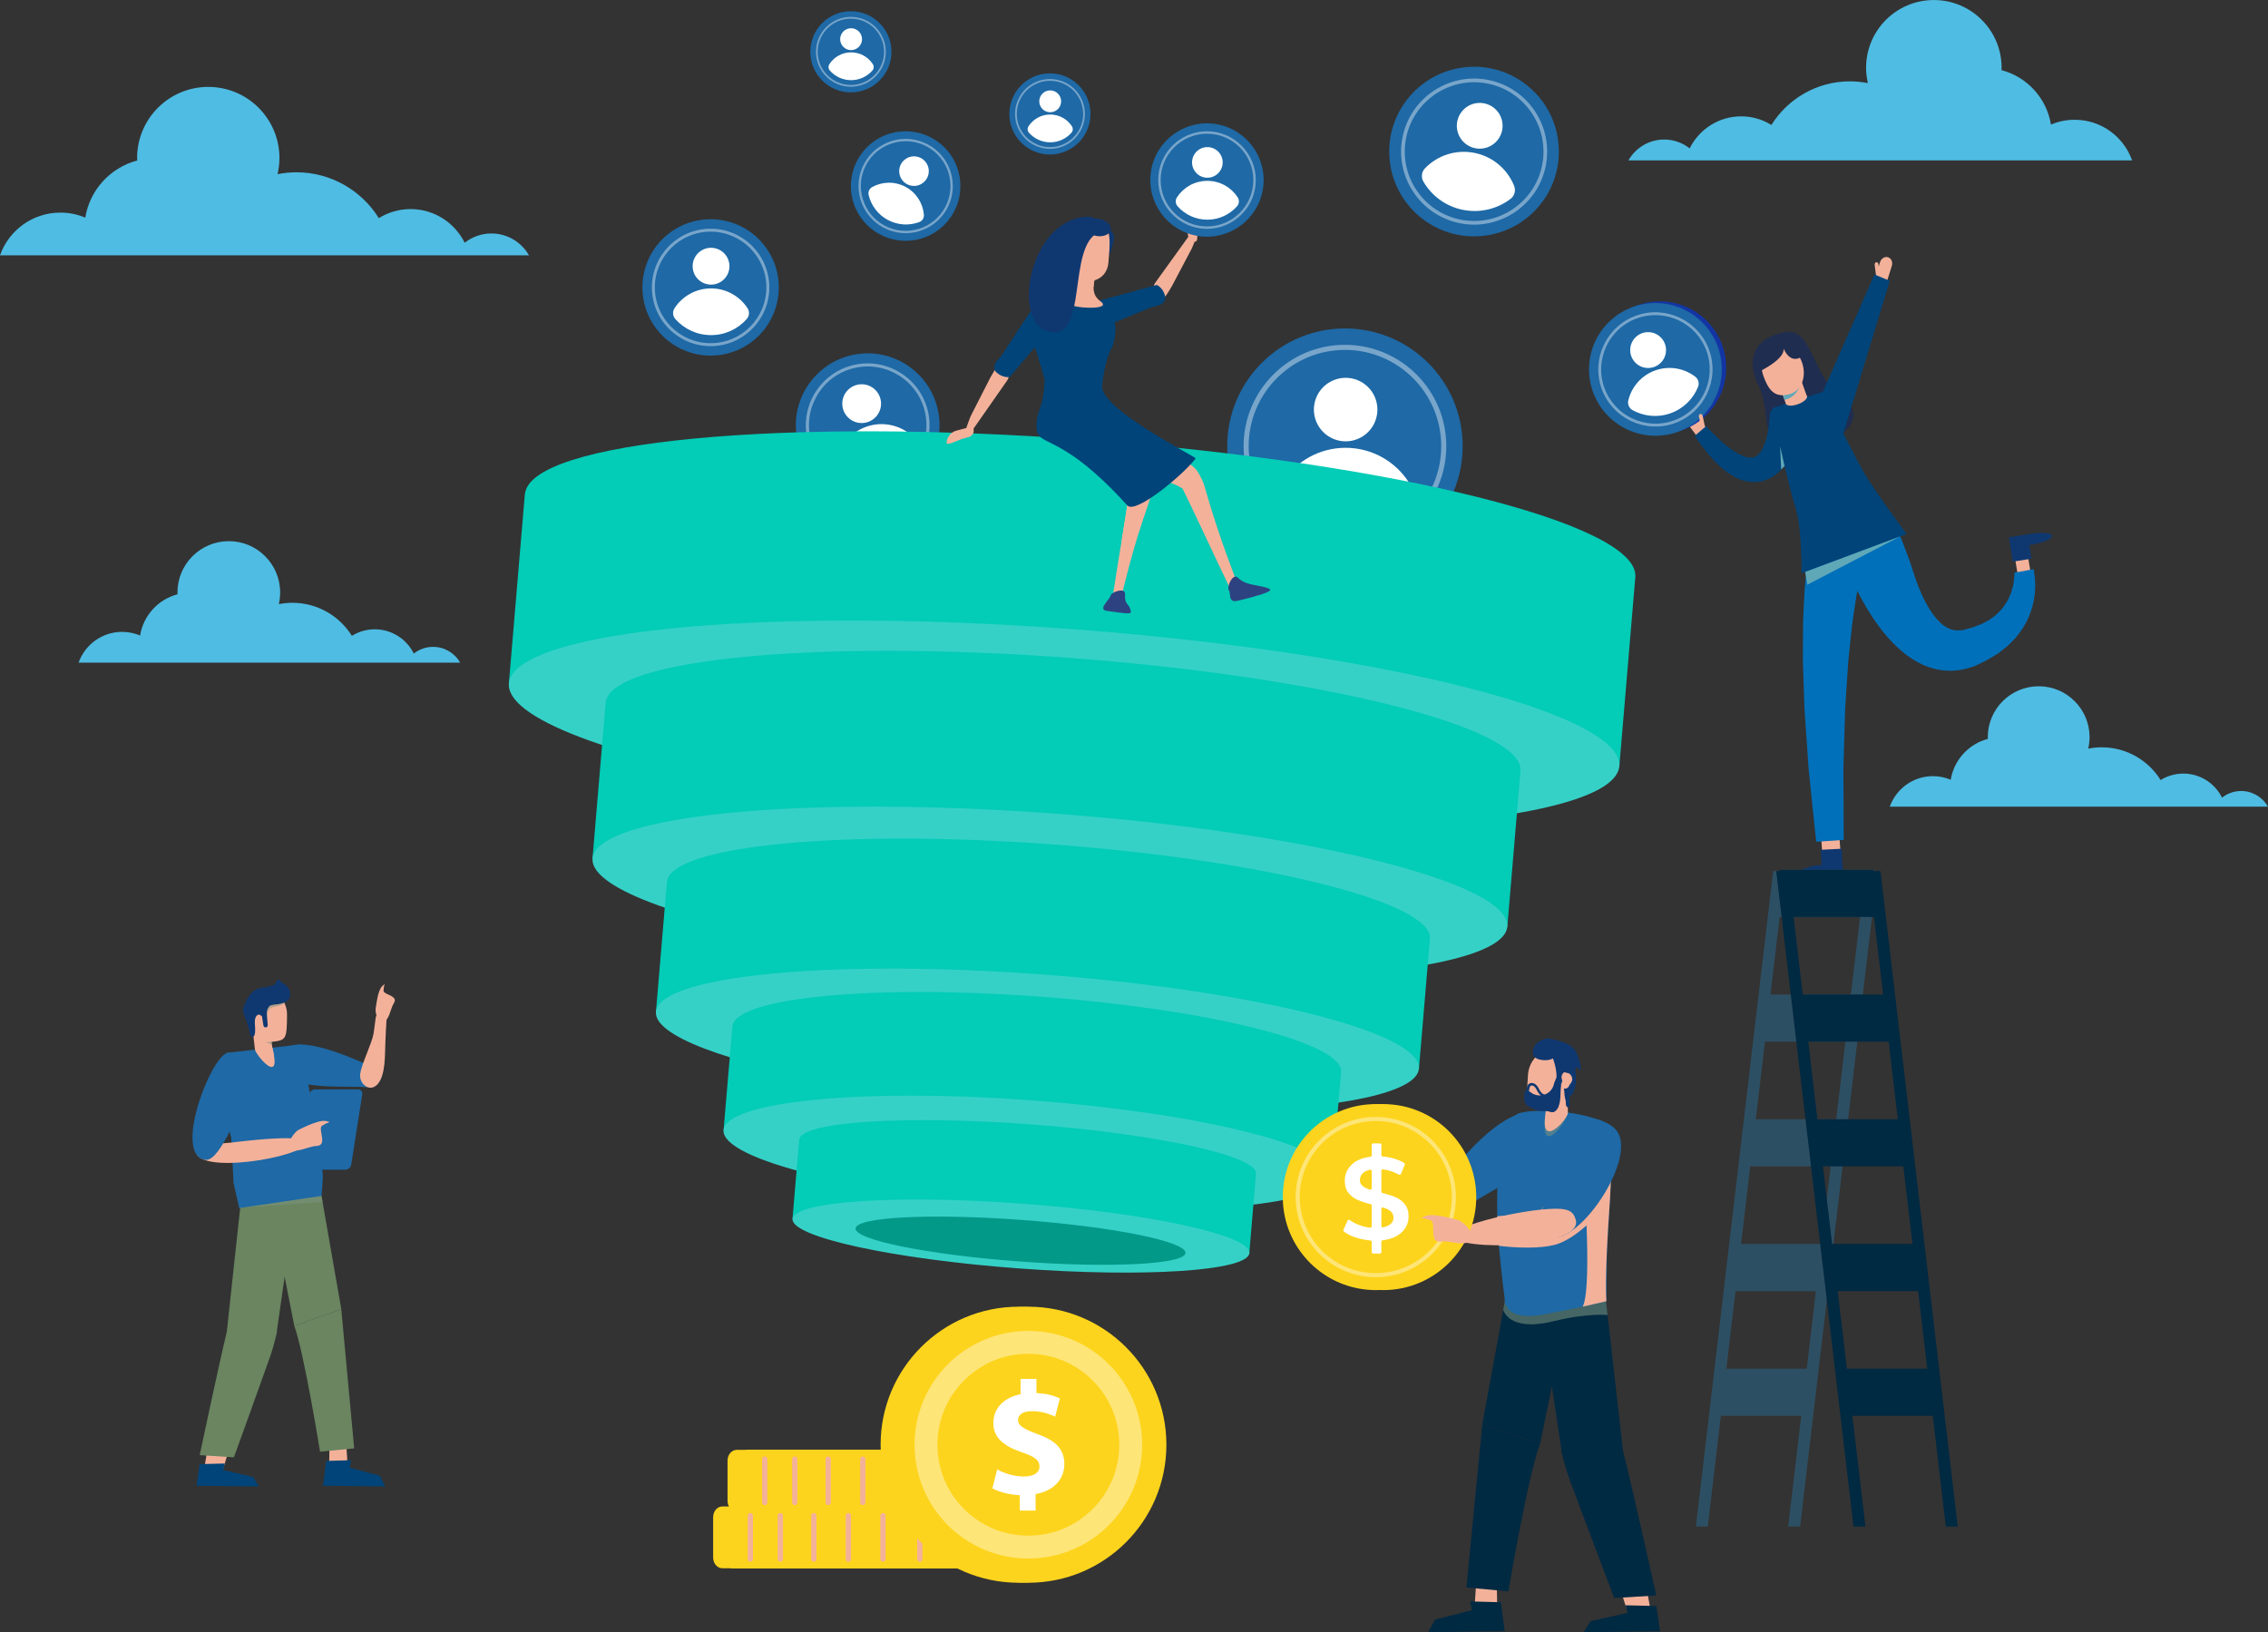 <?xml version="1.0" encoding="UTF-8"?>
<svg xmlns="http://www.w3.org/2000/svg" viewBox="0 0 694.76 500">
  <rect x="0" y="0" width="694.76" height="500" fill="#333333" stroke="none"/>
  <defs>
    <style>.cls-1{isolation:isolate;}.cls-1,.cls-2,.cls-3,.cls-4,.cls-5{fill:none;}.cls-6,.cls-7{fill:#f4b19a;}.cls-8{fill:#f7c651;}.cls-9{fill:#00ecf3;}.cls-10{fill:#004479;}.cls-11{fill:#002942;}.cls-12{fill:#0070ba;}.cls-13,.cls-14{fill:#03ccb7;}.cls-15{fill:#029989;}.cls-16{fill:#fdd41d;}.cls-17,.cls-18{fill:#fff;}.cls-19{fill:#96c6e6;}.cls-20{fill:#6a8560;}.cls-21{fill:#aacee6;}.cls-22{fill:#1335a4;}.cls-23{fill:#1e69a6;}.cls-24{fill:#1f2d50;}.cls-25{fill:#0f3871;}.cls-26{fill:#35d1c7;}.cls-27{fill:#2d4281;}.cls-28{fill:#2d4f63;}.cls-29{fill:#773a22;}.cls-30{fill:#5e7ae4;}.cls-31,.cls-32,.cls-33{fill:#7a947f;}.cls-34{fill:#4fbce3;}.cls-35{fill:#5fa8b8;}.cls-35,.cls-14,.cls-7,.cls-32,.cls-33,.cls-3,.cls-4,.cls-5{mix-blend-mode:multiply;}.cls-32{opacity:.57;}.cls-33,.cls-4{opacity:.55;}.cls-2{stroke:#fff;stroke-miterlimit:10;stroke-width:7px;}.cls-2,.cls-18{opacity:.4;}.cls-5{opacity:.9;}</style>
  </defs>
  <g class="cls-1">
    <g id="Layer_1">
      <path class="cls-34" d="m162.05,78.23c-2.28-4-6.58-6.71-11.51-6.71-3.1,0-5.93,1.07-8.19,2.84-3.03-6.1-9.31-10.31-16.58-10.31-3.57,0-6.89,1.02-9.72,2.77-5.26-8.42-14.59-14.04-25.25-14.04-1.98,0-3.9.2-5.78.57.37-1.59.58-3.23.58-4.93,0-12.04-9.76-21.8-21.8-21.8s-21.8,9.76-21.8,21.8c0,.25.03.5.04.74-8.22,2.17-14.53,9-15.92,17.51-2.35-1-4.93-1.54-7.64-1.54-8.54,0-15.78,5.46-18.48,13.08h162.05Z"></path>
      <path class="cls-34" d="m140.97,203c-1.64-2.89-4.75-4.84-8.3-4.84-2.24,0-4.28.77-5.91,2.05-2.19-4.4-6.72-7.43-11.96-7.43-2.58,0-4.97.74-7.01,2-3.8-6.07-10.53-10.12-18.22-10.12-1.43,0-2.81.15-4.17.41.27-1.14.42-2.33.42-3.56,0-8.69-7.04-15.73-15.73-15.73s-15.73,7.04-15.73,15.73c0,.18.02.36.03.54-5.93,1.57-10.48,6.49-11.48,12.63-1.69-.72-3.55-1.11-5.51-1.11-6.16,0-11.38,3.94-13.33,9.43h116.89Z"></path>
      <path class="cls-34" d="m694.76,247.12c-1.63-2.86-4.71-4.8-8.23-4.8-2.22,0-4.24.77-5.85,2.03-2.17-4.36-6.66-7.37-11.86-7.37-2.55,0-4.93.73-6.95,1.98-3.76-6.02-10.43-10.03-18.06-10.03-1.41,0-2.79.14-4.13.41.26-1.13.42-2.31.42-3.52,0-8.61-6.98-15.59-15.59-15.59s-15.59,6.98-15.59,15.59c0,.18.02.35.03.53-5.88,1.55-10.38,6.44-11.38,12.52-1.68-.71-3.52-1.1-5.46-1.1-6.1,0-11.28,3.91-13.21,9.35h115.86Z"></path>
      <path class="cls-30" d="m465.11,42.56c1.27.38,2.6-.34,2.98-1.61.38-1.27-.34-2.6-1.61-2.98-1.27-.38-2.6.34-2.98,1.61-.38,1.27.34,2.6,1.61,2.98Z"></path>
      <path class="cls-8" d="m219.26,97.49c-1.77.53-3.63-.48-4.16-2.25-.53-1.77.48-3.63,2.25-4.16,1.77-.53,3.63.48,4.16,2.25.53,1.77-.48,3.63-2.25,4.16Z"></path>
      <circle class="cls-23" cx="412" cy="136.68" r="36.06"></circle>
      <path class="cls-18" d="m412,167.73c-17.12,0-31.05-13.93-31.05-31.05s13.93-31.05,31.05-31.05,31.05,13.93,31.05,31.05-13.93,31.05-31.05,31.05Zm0-60.54c-16.26,0-29.49,13.23-29.49,29.49s13.23,29.49,29.49,29.49,29.49-13.23,29.49-29.49-13.23-29.49-29.49-29.49Z"></path>
      <circle class="cls-17" cx="412.21" cy="125.46" r="9.73" transform="translate(-16.31 170.45) rotate(-22.92)"></circle>
      <path class="cls-17" d="m412.21,161.9c7.52,0,14.27-3.29,18.89-8.52,1.42-1.61,1.57-3.95.39-5.75-4.11-6.29-11.21-10.45-19.29-10.45s-15.17,4.16-19.29,10.45c-1.17,1.8-1.03,4.14.39,5.75,4.62,5.22,11.37,8.52,18.89,8.52Z"></path>
      <circle class="cls-23" cx="265.8" cy="130.27" r="22.01" transform="translate(.07 260.67) rotate(-52.25)"></circle>
      <path class="cls-18" d="m271.23,148.43c-10.01,2.99-20.6-2.72-23.59-12.73-2.99-10.01,2.72-20.6,12.73-23.59,10.01-2.99,20.6,2.72,23.59,12.73,2.99,10.01-2.72,20.6-12.73,23.59Zm-10.58-35.41c-9.51,2.84-14.93,12.89-12.09,22.4,2.84,9.51,12.89,14.93,22.4,12.09,9.51-2.84,14.93-12.89,12.09-22.4-2.84-9.51-12.89-14.93-22.4-12.09Z"></path>
      <circle class="cls-17" cx="263.96" cy="123.67" r="5.94" transform="translate(.63 248.67) rotate(-50.5)"></circle>
      <path class="cls-17" d="m270.33,144.98c4.4-1.32,7.77-4.42,9.56-8.29.55-1.19.23-2.59-.77-3.43-3.5-2.96-8.38-4.15-13.11-2.74-4.72,1.41-8.15,5.08-9.45,9.48-.37,1.26.12,2.6,1.24,3.29,3.62,2.25,8.14,2.99,12.54,1.68Z"></path>
      <path class="cls-13" d="m155.87,209.5l4.92-58.22h.03c1.72-16.12,78.83-23.51,172.54-16.51,93.71,7,168.61,25.74,167.6,41.91h0s-4.92,58.22-4.92,58.22l-340.18-25.4Z"></path>
      <ellipse class="cls-26" cx="325.98" cy="222.06" rx="29.43" ry="170.55" transform="translate(80.36 530.68) rotate(-85.75)"></ellipse>
      <path class="cls-13" d="m181.49,263.11l4.05-47.96h.03c1.42-13.28,64.94-19.37,142.14-13.61,77.2,5.76,138.9,21.2,138.07,34.53h0s-4.05,47.96-4.05,47.96l-280.25-20.92Z"></path>
      <ellipse class="cls-26" cx="321.64" cy="273.46" rx="24.25" ry="140.5" transform="translate(25.08 573.93) rotate(-85.75)"></ellipse>
      <path class="cls-13" d="m200.93,310.06l3.38-40h.02c1.18-11.07,54.16-16.15,118.55-11.35,64.39,4.81,115.85,17.69,115.16,28.8h0s-3.38,40-3.38,40l-233.74-17.45Z"></path>
      <ellipse class="cls-26" cx="317.81" cy="318.69" rx="20.22" ry="117.19" transform="translate(-23.57 612) rotate(-85.75)"></ellipse>
      <path class="cls-13" d="m221.65,346.31l2.7-31.92h.02c.94-8.83,43.21-12.89,94.58-9.05,51.37,3.83,92.42,14.11,91.87,22.97h0s-2.7,31.92-2.7,31.92l-186.48-13.92Z"></path>
      <ellipse class="cls-26" cx="314.9" cy="353.19" rx="16.13" ry="93.49" transform="translate(-60.67 641.03) rotate(-85.75)"></ellipse>
      <ellipse class="cls-29" cx="314.9" cy="353.1" rx="6.37" ry="67.53" transform="translate(-60.64 640.88) rotate(-85.74)"></ellipse>
      <path class="cls-13" d="m242.76,373.47l2.06-24.4h.01c.61-5.44,32.25-7.52,70.8-4.64,38.55,2.88,69.44,9.62,69.13,15.08h0s-2.06,24.4-2.06,24.4l-139.94-10.45Z"></path>
      <ellipse class="cls-26" cx="312.74" cy="378.65" rx="9.93" ry="70.16" transform="translate(-88.08 662.41) rotate(-85.74)"></ellipse>
      <ellipse class="cls-15" cx="312.62" cy="380.09" rx="6.37" ry="50.68" transform="translate(-89.64 663.6) rotate(-85.74)"></ellipse>
      <polygon class="cls-6" points="69.81 445.18 63.78 442.74 62.7 449.04 67.94 451.31 69.81 445.18"></polygon>
      <path class="cls-6" d="m105.18,436.49c-1.01-.2-4.14.72-4.14.72l-.24,13.2,5.65-1.65s-.55-12.13-1.27-12.27Z"></path>
      <polygon class="cls-20" points="90.89 365.36 84.65 408.87 69.39 408.77 74.16 364.64 90.89 365.36"></polygon>
      <path class="cls-20" d="m69.46,408.03l15.38-.29s-.38,2.91-2.2,8.14c-2.21,6.32-10.99,30.56-10.99,30.56l-10.48-.67s6.05-28.55,8.3-37.73Z"></path>
      <polygon class="cls-20" points="98.38 365.74 104.56 401.09 90.14 406.13 81.75 363.39 98.38 365.74"></polygon>
      <path class="cls-20" d="m90.14,406.13l14.41-5.03,3.95,42.6-10.46,1.01s-4.87-30.26-7.9-38.57Z"></path>
      <path class="cls-32" d="m98.08,365.49l-23.98,1.57c-.07.34-.17.67-.31.99-.03.11-.09.2-.12.3-.03.18-.05.36-.07.53-.08.39-.21.76-.35,1.12l25.53-1.8s.01-.06.03-.14c-.2-.8-.21-1.57-.73-2.59Z"></path>
      <polygon class="cls-10" points="61.16 448.52 60.21 455.15 79.28 455.36 77.55 452.47 68.37 450.33 68.85 448.33 61.16 448.52"></polygon>
      <polygon class="cls-10" points="99.91 447.54 98.97 455.12 118.04 455.36 116.31 452.06 107.12 449.61 107.6 447.32 99.91 447.54"></polygon>
      <path class="cls-6" d="m87.93,310.83c-.07,7.45-.21,7.82-4.5,8.31-2.97.34-5.77-2.84-6.25-7.09-.48-4.25,1.53-7.97,4.5-8.31,2.97-.34,6.29,2.81,6.25,7.09Z"></path>
      <rect class="cls-6" x="77.47" y="309.98" width="5.34" height="11.29" transform="translate(-35.02 11.03) rotate(-6.46)"></rect>
      <path class="cls-23" d="m98.49,366.36l-25.2,3.72-1.74-7.61-1.99-39.96,22.69-2.57s5.43,29.21,6.62,39.65c.14,1.19-.38,6.77-.38,6.77Z"></path>
      <path class="cls-23" d="m68.91,340.65l2.37,9.72c1.27-4.19,1.92-10.11,1.51-13.77l-3.88,4.05Z"></path>
      <path class="cls-6" d="m59.97,352.14c-.78,8.23,33.5,2.27,33.54-1.94.02-2.59-12.95-1.36-22.81-.17-5.61.68-10.5-.3-10.73,2.11Z"></path>
      <path class="cls-23" d="m62.8,355.29c1.88.33,4.06-2,7.12-7.78,3.93-7.43,4.16-12.15,1.57-23.08-2.61-11.06-20.13,28.86-8.69,30.86Z"></path>
      <path class="cls-23" d="m116.39,327.85c-6.84-3.02-22.2-10.27-28.41-7.07-.92.47-1.34,1.53-1.32,2.55-.36.91-.48,4.51.07,5.27,4.01,5.6,19.51,3.82,26.54,4.53,2.52.25,4.96-4.46,3.12-5.28Z"></path>
      <path class="cls-23" d="m105.8,358.33h-13.14c-.85,0-1.44-.7-1.31-1.55l3.38-21.51c.13-.85.94-1.55,1.79-1.55h13.14c.85,0,1.44.7,1.31,1.55l-3.38,21.51c-.13.85-.94,1.55-1.79,1.55Z"></path>
      <path class="cls-6" d="m91.18,346.28s6.13-3.29,8.52-2.88.58.43-.22.99c-.8.56-1.39.31-1.14,2.14.25,1.83,1.2,4.43-1.42,4.53-2.62.1-7.37,2.91-8.12.33-.75-2.58,2.37-5.1,2.37-5.1Z"></path>
      <g class="cls-4">
        <path class="cls-31" d="m87.03,307.08c-.3.14-.4.17-.7.26-.8.25-1.64.32-2.47.38-.06.03-.12.06-.19.07-.49.08-1.03.13-1.34.58-.31.44-.55.94-.62,1.49-.07.63,0,1.27.06,1.91l.08.85c-.06-.63-.05-1.29.02-1.92.06-.55.31-1.05.62-1.49.31-.44.87-.67,1.35-.75.08-.01,1.66-.32,2.45-.67.28-.12.57-.32.86-.46l-.12-.26Z"></path>
      </g>
      <path class="cls-25" d="m88.53,303.11c-.25-.61-.67-1.11-1.2-1.47-.07-.11-.17-.2-.32-.25-.5-.15-.88-.47-1.1-.94-.25-.54-1.23-.42-1.21.23,0,.08,0,.15,0,.23-.16.07-.31.17-.38.34-.25.59-1.1.71-1.64.85-.48.12-.96.24-1.44.37-.16,0-.32.02-.48.03-1.88.17-3.38,1.04-4.49,2.64-.55.79-.96,1.69-1.32,2.6-.27.68-.86,1.69-.36,2.41.02.03.05.05.07.08.05.61.34,1.2.56,1.78.63,1.63,1.07,3.29,1.45,4.99.15.66,1.08.79,1.29.12.39-1.28.12-2.56.1-3.88-.02-.98.2-2.25,1.24-2.45.35.11.67.27.95.54.15.94.3,1.88.45,2.83.06.38.44.63.79.57.38-.07.56-.44.52-.82-.06-.7-.13-1.39-.19-2.09-.06-.64-.14-1.29-.06-1.93.06-.55.31-1.05.62-1.49.31-.44.85-.5,1.34-.58.08-.01.13-.04.19-.07.83-.06,1.67-.14,2.47-.38.87-.27,1.87-.7,2.28-1.56.38-.81.25-1.87-.08-2.67Z"></path>
      <path class="cls-6" d="m83.42,320.92l-5.16.99c.73,1.69,3.72,5.2,5.1,4.94,1.52-.29.34-4.48.08-5.88,0-.02-.01-.03-.02-.05Z"></path>
      <path class="cls-6" d="m78.12,321.54c.21,1.1,3.48,4.36,5,4.07,1.52-.29.52-3.58.31-4.67-.21-1.1-1.54-1.42-3.06-1.13-1.52.29-2.46.63-2.25,1.73Z"></path>
      <path class="cls-33" d="m83.23,319.17l-1.98.1s2.05.44,2.11,1.03c.06.58-.13-1.12-.13-1.12Z"></path>
      <path class="cls-6" d="m116.82,309.41c-.28.21-.53.39-.77.52-1.16.66-1.01,3.15-1.61,6.67-.54,3.15-3.7,9.3-4.1,12.4-.41,3.1,3.01,5.81,5.36,3.09,2.52-2.91,2.17-9.27,2.35-12.76.12-2.27.16-4.28.33-6.54.04-.48.25-3.2.91-3.65-1.52-.03-1.68,1.43-2.47.27Z"></path>
      <path class="cls-6" d="m115.21,308.16s.49-4.67,1.82-6.01c1.33-1.34.53-.17.53.58,0,.76-.43,1.02.84,1.68,1.27.66,3.35,1.22,2.23,2.93-1.11,1.71-1.44,5.93-3.43,5.3-2.95-.93-2-4.49-2-4.49Z"></path>
      <path class="cls-24" d="m557.61,136.34c5.76-2.05,17.49-8.41,3.72-17.18-6.65-7.45-6.96-18.89-14.8-17.36-9.85,1.92-11.49,8.92-7.91,16.13,3.59,7.21.64,14.26,6.41,18.37,5.76,4.11,12.57.04,12.57.04Z"></path>
      <rect class="cls-6" x="617.78" y="171.06" width="4" height="5.91" transform="translate(-20.01 102.76) rotate(-9.33)"></rect>
      <rect class="cls-6" x="558" y="254.43" width="5.59" height="7.83" transform="translate(-16.68 39.83) rotate(-4.01)"></rect>
      <rect class="cls-6" x="545.72" y="112.41" width="6.84" height="13.78" transform="translate(-8.24 190.84) rotate(-19.57)"></rect>
      <path class="cls-35" d="m541.41,107.66c.26-.14.52-.27.81-.37,3.5-1.24,7.53,1.09,9,5.22,1.47,4.13-.18,8.49-3.68,9.73-.29.1-.57.19-.85.26l-5.28-14.85Z"></path>
      <path class="cls-6" d="m540.19,115.17c1.47,4.13,3.45,7.19,8.56,5.38,3.26-1.16,4.71-5.45,3.24-9.57-1.47-4.13-5.3-6.54-8.56-5.38-3.26,1.16-4.71,5.45-3.24,9.57Z"></path>
      <path class="cls-6" d="m574.47,84.94c-.36,1.15.16,2.33,1.16,2.64h0c1,.31,2.09-.37,2.45-1.52l1.44-4.61c.36-1.15-.16-2.33-1.16-2.64h0c-1-.31-2.09.37-2.45,1.52l-1.44,4.61Z"></path>
      <path class="cls-6" d="m574.8,85.27c.01.41.28.74.61.73h0c.33,0,.58-.35.57-.76l-.54-4.18c0-.41-.28-.74-.61-.73h0c-.33,0-.58.35-.57.76l.54,4.18Z"></path>
      <path class="cls-6" d="m522.64,131.09c.71.97.61,2.26-.23,2.88h0c-.84.62-2.1.34-2.81-.63l-2.87-3.88c-.71-.97-.61-2.26.22-2.88h0c.84-.62,2.1-.34,2.82.63l2.87,3.88Z"></path>
      <circle class="cls-22" cx="508.48" cy="112.68" r="20.33" transform="translate(192.67 526.81) rotate(-65.17)"></circle>
      <circle class="cls-23" cx="507.1" cy="113.16" r="20.33"></circle>
      <path class="cls-18" d="m490.61,119.03c-3.23-9.1,1.54-19.13,10.63-22.36,9.1-3.23,19.13,1.54,22.36,10.63,3.23,9.1-1.54,19.13-10.63,22.36-9.1,3.23-19.13-1.54-22.36-10.63Zm.83-.3c3.07,8.64,12.6,13.17,21.24,10.1,8.64-3.07,13.17-12.6,10.1-21.24-3.07-8.64-12.6-13.17-21.24-10.1-8.64,3.07-13.17,12.6-10.1,21.24Z"></path>
      <path class="cls-6" d="m522.44,131.5c.13.39-.03.79-.34.89h0c-.31.1-.67-.14-.79-.53l-.86-4.13c-.13-.39.03-.79.34-.89h0c.31-.1.67.14.79.53l.86,4.13Z"></path>
      <path class="cls-12" d="m563.45,168.11s.13.37.36,1.07c.23.65.57,1.57,1.02,2.72.9,2.29,2.25,5.48,4.16,9.23,1.95,3.74,4.37,8.06,7.89,12.46,1.77,2.19,3.81,4.4,6.33,6.43,2.52,2,5.58,3.89,9.24,4.83,3.63.97,7.62.77,10.89-.29l1.22-.4.15-.05.33-.12h.03s.05-.04.05-.04l.21-.1.42-.2c.56-.27,1.11-.54,1.66-.8l.82-.4c.25-.11.65-.36.96-.54.66-.39,1.31-.78,1.96-1.17l.95-.59.84-.65c.55-.43,1.1-.86,1.64-1.29.55-.39,1.01-.94,1.5-1.41.48-.49.95-.95,1.4-1.44,1.68-2.07,3.09-4.17,3.95-6.31.95-2.09,1.41-4.13,1.73-5.91.24-1.8.33-3.35.27-4.63-.03-1.28-.17-2.28-.28-2.98-.05-.35-.12-.64-.15-.82-.05-.23-.07-.35-.07-.35l-5.85,1.07s0,.04,0,.11c0,.12,0,.3,0,.53-.02.49-.04,1.22-.2,2.16-.12.93-.41,2.05-.8,3.27-.46,1.2-1.01,2.52-1.9,3.75-.79,1.29-1.99,2.43-3.25,3.54-.35.26-.72.49-1.08.75-.38.24-.68.54-1.12.72-.41.21-.82.43-1.23.64l-.62.33-.62.22c-.41.15-.82.31-1.23.47l-.3.12c-.09.04-.2.08-.37.12l-.88.25c-.59.16-1.18.33-1.78.5l-.45.12-.22.06-.06.02h-.03c.58-.2.15-.05.28-.09h-.07s-.59.06-.59.06c-1.56.15-2.81-.13-3.99-.74-2.37-1.19-4.81-4.26-6.63-7.7-1.86-3.44-3.18-7.2-4.18-10.44-.98-3.27-3.87-10.46-3.87-10.46l-18.4,4.37Z"></path>
      <path class="cls-12" d="m554.31,168.67s-.06.33-.19.96c-.12.74-.29,1.84-.51,3.23-.05.35-.11.72-.16,1.1-.03.35-.07.71-.11,1.1-.07.76-.16,1.59-.24,2.46-.09.88-.18,1.81-.27,2.8-.05.97-.1,1.99-.16,3.05-.1,2.12-.25,4.42-.32,6.84-.02,2.4-.04,4.94-.06,7.55,0,1.31-.02,2.64-.03,3.98.04,1.34.09,2.69.13,4.06.09,2.72.18,5.49.27,8.26.05,2.77.28,5.52.46,8.22.19,2.71.37,5.37.55,7.94.2,2.57.3,5.07.58,7.41.24,2.35.47,4.57.69,6.61.85,8.18,1.42,13.64,1.42,13.64l8.43-.59s-.02-5.41-.06-13.53c0-2.03-.02-4.22-.03-6.55-.05-2.32.1-4.77.15-7.29.07-2.52.15-5.13.23-7.78.08-2.65.12-5.34.34-8.01.18-2.67.36-5.35.53-7.98.09-1.31.17-2.62.26-3.9.14-1.28.27-2.54.4-3.78.26-2.47.52-4.87.76-7.13.29-2.25.64-4.34.92-6.28.15-.97.29-1.9.42-2.78.17-.86.33-1.67.49-2.43.15-.76.29-1.47.42-2.13.07-.33.13-.64.19-.95.07-.26.13-.51.19-.74.24-.95.43-1.69.56-2.19.18-.61.28-.94.28-.94l-16.54-4.22Z"></path>
      <path class="cls-10" d="m551.9,175.61l32.15-12.01s-10.06-13.57-13.18-19.02c-3.42-5.97-12.5-24.54-12.5-24.54l-14.62,4.71c-.78.25-1.23,1.05-1.04,1.85,1.25,5.27,5.71,23.85,7.39,29.24,1.91,6.12,1.79,19.78,1.79,19.78Z"></path>
      <path class="cls-10" d="m543.39,124.92s-.96.42-1.24,2.33c-.06,1.03-.16,2.52-.46,4.24-.28,1.72-.75,3.7-1.55,5.45-.41.85-.89,1.63-1.42,2.18-.54.55-1.04.87-1.69,1-.65.12-1.49.04-2.4-.21-.46-.18-.93-.33-1.39-.55-.46-.26-.93-.46-1.39-.74-.45-.29-.9-.58-1.34-.86-.43-.32-.85-.64-1.25-.94-.82-.6-1.55-1.3-2.25-1.88-.67-.64-1.29-1.22-1.83-1.74-.55-.51-.99-1.02-1.37-1.41-.75-.79-1.19-1.24-1.19-1.24l-3.51,3s.39.54,1.06,1.49c.35.47.73,1.07,1.25,1.71.51.65,1.07,1.39,1.73,2.18.7.77,1.38,1.64,2.26,2.5.44.43.88.88,1.34,1.33.51.43,1.03.88,1.56,1.33.55.45,1.19.86,1.81,1.29.65.42,1.4.8,2.15,1.18,1.6.68,3.55,1.25,5.82,1.11,2.29-.13,4.59-1.21,6.19-2.53,1.63-1.33,2.74-2.8,3.63-4.19,1.71-2.79,2.62-5.35,3.29-7.52.67-2.17,1.05-3.98,1.29-5.27.12-.64.2-1.17.26-1.54.05-.4.08-.61.08-.61l-9.45-1.11Z"></path>
      <polygon class="cls-10" points="574.2 84.08 553.2 131.84 563.65 136.18 578.9 86.03 574.2 84.08"></polygon>
      <path class="cls-6" d="m547.07,123.69c.25.71,1.9.77,3.68.14,1.78-.63,3.02-1.72,2.76-2.43-.25-.71-1.9-.77-3.68-.14-1.78.63-3.02,1.72-2.76,2.43Z"></path>
      <path class="cls-25" d="m616.57,172.05l-1.18-7.46s6.21-.99,6.47-1.03c3.57-.58,6.59-.32,6.73.59.15.9-2.63,2.11-6.2,2.69-.26.04-.52.08-.77.11l.66,4.21-5.72.9Z"></path>
      <path class="cls-25" d="m557.16,265.06c.29-.02.57-.03.86-.03l-.24-4.7,6.38-.33.42,8.27s-6.59.4-7.21.44c-3.98.22-8.66,1.14-8.71.13-.06-1.01,4.52-3.56,8.51-3.78Z"></path>
      <polygon class="cls-35" points="582.09 164.33 552.97 175.21 553.64 179.12 582.09 164.33"></polygon>
      <path class="cls-35" d="m545.63,143.83s.62-.59,1.04-1.05l-1.37-6.12.33,7.17Z"></path>
      <path class="cls-24" d="m552.68,108.65s-3.66,3.9-6.32-1.85c.44,3.51-8.27,7.42-8.27,7.42l2.08-8.64,4.33-1.93,5.75,1.27,2.43,3.72Z"></path>
      <circle class="cls-17" cx="504.87" cy="107.24" r="5.49"></circle>
      <path class="cls-17" d="m511.75,126.6c-4,1.42-8.21.95-11.65-.96-1.06-.59-1.58-1.8-1.3-2.98,1-4.12,3.98-7.67,8.27-9.19,4.29-1.53,8.85-.66,12.22,1.91.96.73,1.33,2.01.88,3.13-1.47,3.65-4.43,6.67-8.43,8.09Z"></path>
      <path class="cls-28" d="m573.95,266.83l.04-.38h-28.63l-.04.38h-2.14l-23.68,200.82h3.65l4-33.93h24.63l-4,33.93h3.65l23.68-200.82h-1.16Zm-36.09,76.04l2.8-23.76h24.63l-2.8,23.76h-24.63Zm22.92,14.44l-2.8,23.76h-24.63l2.8-23.76h24.63Zm-18.42-52.65l2.8-23.76h24.63l-2.8,23.76h-24.63Zm-13.52,114.62l2.8-23.76h24.63l-2.8,23.76h-24.63Z"></path>
      <path class="cls-11" d="m544.11,266.83l23.68,200.82h3.65l-4-33.93h24.63l4,33.93h3.65l-23.68-200.82h-2.14l-.04-.38h-28.63l.04.38h-1.16Zm12.62,76.04l-2.8-23.76h24.63l2.8,23.76h-24.63Zm26.33,14.44l2.8,23.76h-24.63l-2.8-23.76h24.63Zm-30.83-52.65l-2.8-23.76h24.63l2.8,23.76h-24.63Zm13.52,114.62l-2.8-23.76h24.63l2.8,23.76h-24.63Z"></path>
      <circle class="cls-23" cx="260.65" cy="15.87" r="12.43"></circle>
      <path class="cls-18" d="m260.65,26.57c-5.9,0-10.7-4.8-10.7-10.7s4.8-10.7,10.7-10.7,10.7,4.8,10.7,10.7-4.8,10.7-10.7,10.7Zm0-20.86c-5.6,0-10.16,4.56-10.16,10.16s4.56,10.16,10.16,10.16,10.16-4.56,10.16-10.16-4.56-10.16-10.16-10.16Z"></path>
      <circle class="cls-17" cx="260.72" cy="12.01" r="3.35" transform="translate(15.03 100.08) rotate(-22.36)"></circle>
      <path class="cls-17" d="m260.72,24.56c2.59,0,4.92-1.14,6.51-2.94.49-.55.54-1.36.14-1.98-1.42-2.17-3.86-3.6-6.65-3.6s-5.23,1.43-6.65,3.6c-.4.62-.35,1.43.14,1.98,1.59,1.8,3.92,2.94,6.51,2.94Z"></path>
      <circle class="cls-23" cx="217.68" cy="88.05" r="20.89"></circle>
      <path class="cls-18" d="m217.68,106.04c-9.92,0-17.99-8.07-17.99-17.99s8.07-17.99,17.99-17.99,17.99,8.07,17.99,17.99-8.07,17.99-17.99,17.99Zm0-35.07c-9.42,0-17.08,7.66-17.08,17.08s7.66,17.08,17.08,17.08,17.08-7.66,17.08-17.08-7.66-17.08-17.08-17.08Z"></path>
      <circle class="cls-17" cx="217.81" cy="81.55" r="5.64" transform="translate(102.42 283.48) rotate(-80.78)"></circle>
      <path class="cls-17" d="m217.81,102.66c4.36,0,8.27-1.91,10.94-4.93.82-.93.91-2.29.23-3.33-2.38-3.64-6.49-6.05-11.17-6.05s-8.79,2.41-11.17,6.05c-.68,1.04-.59,2.4.23,3.33,2.68,3.03,6.59,4.93,10.94,4.93Z"></path>
      <circle class="cls-23" cx="451.57" cy="46.44" r="25.98" transform="translate(138.14 374.83) rotate(-52.21)"></circle>
      <path class="cls-18" d="m447.22,68.39c-12.1-2.4-20-14.19-17.6-26.3,2.4-12.1,14.19-20,26.3-17.6,12.1,2.4,20,14.19,17.6,26.3-2.4,12.1-14.19,20-26.3,17.6Zm8.48-42.79c-11.49-2.28-22.69,5.22-24.97,16.71-2.28,11.49,5.22,22.69,16.71,24.97,11.49,2.28,22.69-5.22,24.97-16.71,2.28-11.49-5.22-22.69-16.71-24.97Z"></path>
      <circle class="cls-17" cx="453.29" cy="38.54" r="7.01" transform="translate(151.96 379.36) rotate(-53.38)"></circle>
      <path class="cls-17" d="m448.19,64.29c5.32,1.05,10.55-.33,14.55-3.37,1.23-.94,1.66-2.58,1.08-4.01-2.03-5.02-6.46-8.95-12.17-10.08s-11.31.81-15.09,4.68c-1.08,1.1-1.31,2.78-.53,4.12,2.53,4.34,6.84,7.61,12.16,8.67Z"></path>
      <circle class="cls-23" cx="277.43" cy="56.99" r="16.78" transform="translate(13.48 159.7) rotate(-32.87)"></circle>
      <path class="cls-18" d="m270.61,69.73c-7.03-3.76-9.68-12.54-5.92-19.56,3.76-7.03,12.54-9.68,19.56-5.92,7.03,3.76,9.68,12.54,5.92,19.56-3.76,7.03-12.54,9.68-19.56,5.92Zm13.3-24.85c-6.67-3.57-15.01-1.05-18.58,5.63-3.57,6.67-1.05,15.01,5.63,18.58,6.67,3.57,15.01,1.05,18.58-5.63,3.57-6.67,1.05-15.01-5.63-18.58Z"></path>
      <circle class="cls-17" cx="279.99" cy="52.43" r="4.53" transform="translate(206.76 327.71) rotate(-85.71)"></circle>
      <path class="cls-17" d="m271.98,67.38c3.09,1.65,6.58,1.78,9.62.65.94-.35,1.51-1.28,1.42-2.27-.31-3.48-2.31-6.75-5.62-8.52-3.31-1.77-7.14-1.63-10.21.05-.88.48-1.33,1.47-1.1,2.45.75,3.16,2.8,5.99,5.88,7.65Z"></path>
      <circle class="cls-23" cx="321.64" cy="34.91" r="12.43" transform="translate(236.23 346.96) rotate(-80.89)"></circle>
      <path class="cls-18" d="m321.64,45.61c-5.9,0-10.7-4.8-10.7-10.7s4.8-10.7,10.7-10.7,10.7,4.8,10.7,10.7-4.8,10.7-10.7,10.7Zm0-20.86c-5.6,0-10.16,4.56-10.16,10.16s4.56,10.16,10.16,10.16,10.16-4.56,10.16-10.16-4.56-10.16-10.16-10.16Z"></path>
      <circle class="cls-17" cx="321.71" cy="31.04" r="3.35"></circle>
      <path class="cls-17" d="m321.71,43.6c2.59,0,4.92-1.14,6.51-2.94.49-.55.54-1.36.14-1.98-1.42-2.17-3.86-3.6-6.65-3.6s-5.23,1.43-6.65,3.6c-.4.62-.35,1.43.14,1.98,1.59,1.8,3.92,2.94,6.51,2.94Z"></path>
      <path class="cls-16" d="m225.02,461.49h81.03c1.82,0,3.29,1.48,3.29,3.29v12.35c0,1.82-1.48,3.29-3.29,3.29h-81.03c-1.82,0-3.29-1.48-3.29-3.29v-12.34c0-1.82,1.48-3.3,3.3-3.3Z"></path>
      <path class="cls-16" d="m225.02,461.49h81.03c1.82,0,3.29,1.48,3.29,3.29v12.35c0,1.82-1.48,3.29-3.29,3.29h-81.03c-1.82,0-3.29-1.48-3.29-3.29v-12.34c0-1.82,1.48-3.3,3.3-3.3Z"></path>
      <path class="cls-16" d="m293.59,477.13c0,1.82-1.26,3.29-2.82,3.29h-69.49c-1.56,0-2.82-1.47-2.82-3.29v-12.35c0-1.82,1.26-3.29,2.82-3.29h69.49c1.56,0,2.82,1.48,2.82,3.29v12.35Z"></path>
      <path class="cls-16" d="m298,459.79c0,1.82-1.26,3.29-2.82,3.29h-69.49c-1.56,0-2.82-1.47-2.82-3.29v-12.35c0-1.82,1.27-3.29,2.82-3.29h69.49c1.56,0,2.82,1.47,2.82,3.29v12.35Z"></path>
      <path class="cls-16" d="m296.86,477.13c0,1.82-1.26,3.29-2.82,3.29h-69.49c-1.56,0-2.82-1.47-2.82-3.29v-12.35c0-1.82,1.26-3.29,2.82-3.29h69.49c1.56,0,2.82,1.48,2.82,3.29v12.35Z"></path>
      <path class="cls-7" d="m230.66,477.62c0,.45-.36.81-.81.81h0c-.45,0-.81-.36-.81-.81v-13.32c0-.45.36-.81.81-.81h0c.45,0,.81.36.81.81v13.32Z"></path>
      <path class="cls-7" d="m239.86,477.62c0,.45-.36.81-.81.81h0c-.45,0-.81-.36-.81-.81v-13.32c0-.45.36-.81.81-.81h0c.45,0,.81.36.81.81v13.32Z"></path>
      <path class="cls-7" d="m250.11,477.62c0,.45-.36.81-.81.81h0c-.45,0-.81-.36-.81-.81v-13.32c0-.45.36-.81.81-.81h0c.45,0,.81.36.81.81v13.32Z"></path>
      <path class="cls-7" d="m260.7,477.62c0,.45-.37.81-.81.81h0c-.45,0-.81-.36-.81-.81v-13.32c0-.45.36-.81.81-.81h0c.45,0,.81.36.81.81v13.32Z"></path>
      <path class="cls-7" d="m271.29,477.62c0,.45-.36.81-.81.81h0c-.45,0-.81-.36-.81-.81v-13.32c0-.45.36-.81.81-.81h0c.45,0,.81.36.81.81v13.32Z"></path>
      <path class="cls-7" d="m282.58,477.62c0,.45-.36.81-.81.81h0c-.45,0-.81-.36-.81-.81v-13.32c0-.45.36-.81.81-.81h0c.45,0,.81.36.81.81v13.32Z"></path>
      <path class="cls-7" d="m292.83,477.62c0,.45-.36.81-.81.81h0c-.45,0-.81-.36-.81-.81v-13.32c0-.45.36-.81.81-.81h0c.45,0,.81.36.81.81v13.32Z"></path>
      <path class="cls-7" d="m302.03,477.62c0,.45-.36.81-.81.81h0c-.45,0-.81-.36-.81-.81v-13.32c0-.45.36-.81.81-.81h0c.45,0,.81.36.81.81v13.32Z"></path>
      <path class="cls-16" d="m229.43,444.15h81.03c1.82,0,3.29,1.48,3.29,3.29v12.35c0,1.82-1.47,3.29-3.29,3.29h-81.03c-1.82,0-3.29-1.48-3.29-3.29v-12.34c0-1.82,1.48-3.29,3.29-3.29Z"></path>
      <path class="cls-16" d="m229.43,444.15h81.03c1.82,0,3.29,1.48,3.29,3.29v12.35c0,1.82-1.47,3.29-3.29,3.29h-81.03c-1.82,0-3.29-1.48-3.29-3.29v-12.34c0-1.82,1.48-3.29,3.29-3.29Z"></path>
      <path class="cls-7" d="m235.07,460.28c0,.45-.36.81-.81.81h0c-.45,0-.81-.36-.81-.81v-13.31c0-.45.36-.81.81-.81h0c.45,0,.81.36.81.81v13.31Z"></path>
      <path class="cls-7" d="m244.27,460.28c0,.45-.36.81-.81.81h0c-.45,0-.81-.36-.81-.81v-13.31c0-.45.36-.81.81-.81h0c.45,0,.81.36.81.81v13.31Z"></path>
      <path class="cls-7" d="m254.52,460.28c0,.45-.37.81-.81.81h0c-.45,0-.81-.36-.81-.81v-13.31c0-.45.36-.81.81-.81h0c.45,0,.81.36.81.81v13.31Z"></path>
      <path class="cls-7" d="m265.11,460.28c0,.45-.36.81-.81.81h0c-.44,0-.81-.36-.81-.81v-13.31c0-.45.37-.81.81-.81h0c.45,0,.81.36.81.81v13.31Z"></path>
      <path class="cls-7" d="m275.7,460.28c0,.45-.36.81-.81.81h0c-.45,0-.81-.36-.81-.81v-13.31c0-.45.36-.81.81-.81h0c.45,0,.81.36.81.81v13.31Z"></path>
      <path class="cls-7" d="m286.99,460.28c0,.45-.36.81-.81.81h0c-.45,0-.81-.36-.81-.81v-13.31c0-.45.36-.81.81-.81h0c.45,0,.81.36.81.81v13.31Z"></path>
      <path class="cls-7" d="m297.24,460.28c0,.45-.36.81-.81.81h0c-.44,0-.81-.36-.81-.81v-13.31c0-.45.36-.81.81-.81h0c.45,0,.81.36.81.81v13.31Z"></path>
      <path class="cls-7" d="m306.44,460.28c0,.45-.36.81-.81.81h0c-.45,0-.81-.36-.81-.81v-13.31c0-.45.36-.81.81-.81h0c.45,0,.81.36.81.81v13.31Z"></path>
      <path class="cls-16" d="m269.76,442.58c0,23.35,18.93,42.28,42.28,42.28s42.28-18.93,42.28-42.28-18.93-42.28-42.28-42.28-42.28,18.93-42.28,42.28Z"></path>
      <path class="cls-16" d="m272.74,442.58c0,23.35,18.93,42.28,42.28,42.28s42.28-18.93,42.28-42.28-18.93-42.28-42.28-42.28-42.28,18.93-42.28,42.28Z"></path>
      <path class="cls-2" d="m283.66,442.58c0,17.32,14.04,31.36,31.36,31.36s31.36-14.04,31.36-31.36-14.04-31.36-31.36-31.36-31.36,14.04-31.36,31.36Z"></path>
      <path class="cls-17" d="m312.4,462.74v-4.7c-3.31-.15-6.52-1.04-8.4-2.12l1.48-5.78c2.08,1.14,4.99,2.18,8.21,2.18,2.82,0,4.74-1.09,4.74-3.07s-1.58-3.06-5.24-4.3c-5.29-1.78-8.9-4.25-8.9-9.04,0-4.35,3.06-7.76,8.35-8.8v-4.7h4.85v4.35c3.31.15,5.54.84,7.17,1.63l-1.43,5.59c-1.28-.54-3.56-1.68-7.12-1.68-3.21,0-4.25,1.38-4.25,2.77,0,1.63,1.73,2.67,5.93,4.25,5.88,2.07,8.25,4.79,8.25,9.24s-3.11,8.15-8.8,9.14v5.04h-4.84Z"></path>
      <polygon class="cls-6" points="496.75 488.07 504.16 485.2 505.49 492.59 499.05 495.26 496.75 488.07"></polygon>
      <path class="cls-6" d="m453.3,477.88c1.24-.23,5.08.84,5.08.84l.3,15.48-6.94-1.93s.67-14.22,1.56-14.39Z"></path>
      <path class="cls-23" d="m443.27,361.43c3.87-6.54,16.18-20.37,24.78-20.63,1.28-.04,2.5.7,3.24,1.63,1.04.64,6.18,3.75,6.21,4.71.23,7.08-19.25,16.78-25.74,20.86-5.07,3.19-10.28-3.57-8.5-6.58Z"></path>
      <path class="cls-6" d="m449.22,368.83c-8.16.48-30.51-14.01-27.58-17.49,1.19-1.41,21.59,7.42,28.72,10.61,1.85.83,1.38,6.74-1.14,6.89Z"></path>
      <path class="cls-6" d="m422.76,349.15s-2.51-3.07-4.42-2.73c-1.92.34-2.02,3.43-.6,4.51,4.07,3.08,7.16,7.07,7.5,4.16.34-2.91-2.48-5.94-2.48-5.94Z"></path>
      <path class="cls-6" d="m468.07,329.29c-.61,9.15-.46,9.62,5.13,10.86,3.86.86,7.83-2.61,8.86-7.76,1.03-5.14-1.26-10.01-5.13-10.86-3.86-.86-8.51,2.5-8.86,7.76Z"></path>
      <polygon class="cls-11" points="470.86 394.47 478.52 445.49 497.27 445.38 491.41 393.63 470.86 394.47"></polygon>
      <path class="cls-11" d="m497.18,444.51l-18.89-.34s.46,3.41,2.71,9.54c2.71,7.42,13.5,35.83,13.5,35.83l12.88-.78s-7.44-33.47-10.2-44.24Z"></path>
      <polygon class="cls-11" points="461.66 394.93 454.07 436.37 471.78 442.28 482.09 392.17 461.66 394.93"></polygon>
      <path class="cls-11" d="m471.78,442.28l-17.71-5.9-4.85,49.94,12.84,1.18s5.98-35.48,9.71-45.23Z"></path>
      <polygon class="cls-6" points="473.44 340.9 480.28 340.97 480.21 327.14 473.38 327.07 473.44 340.9"></polygon>
      <path class="cls-32" d="m461.2,397.31l30.77,1.34.48,4.2s-6.2-.65-16.55,1.9c-13.92,3.43-15.41-3.54-15.41-3.54,0,0,.53-2.83.7-3.9Z"></path>
      <path class="cls-23" d="m460.9,397.66s-.86,7.45,12.2,4.97c14.21-2.7,19-4.02,19-4.02,0,0,.05-3.14.13-12.62.08-9.43,2.95-37.33.23-40.92-3.18-4.2-21.08-5.86-26.98-4.09-5.9,1.77-8.24,21.01-6.09,43.22.78,8.03,1.52,13.45,1.52,13.45Z"></path>
      <path class="cls-7" d="m493.18,367.55c.4-7.34.67-14.78.18-19.1-1.33-.78-2.43-1.2-2.43-1.2,0,0-12.65,13.19-16.23,19.29-1.49,2.54-2.75,4.39-3.65,5.92-3.77-.21-8.18-.16-12.39.11.08,2.93.25,5.97.5,9.08,6,.71,12.36.8,16.61-.19.62-.13,1.25-.32,1.91-.58.03-.01.05-.02.08-.03,2.6-1.03,5.48-2.99,8.24-5.46.34,8.55.56,21.38-1.16,24.9,0,0,0,0,0,0l7.25-1.67s-.74-5.52,1.08-31.07Z"></path>
      <path class="cls-23" d="m472.98,377.98c-3.1-3.95-1.02-5.92,2.12-13.87,2.6-6.58,13.08-21.56,13.08-21.56,0,0,5.2,1.1,7.22,4.05,6.37,9.29-14.44,38.81-22.42,31.37Z"></path>
      <path class="cls-6" d="m482.69,373.62c2.63,8.94-36.58,9.71-37.53,5.06-.58-2.86,17.75-7.5,28.93-8.3,6.36-.46,7.83.63,8.6,3.24Z"></path>
      <circle class="cls-16" cx="423.73" cy="366.72" r="28.49"></circle>
      <circle class="cls-16" cx="421.45" cy="366.72" r="28.49"></circle>
      <path class="cls-18" d="m421.45,391.25c-13.53,0-24.54-11.01-24.54-24.54s11.01-24.54,24.54-24.54,24.54,11.01,24.54,24.54-11.01,24.54-24.54,24.54Zm0-47.84c-12.85,0-23.3,10.45-23.3,23.3s10.45,23.3,23.3,23.3,23.3-10.45,23.3-23.3-10.45-23.3-23.3-23.3Z"></path>
      <path class="cls-17" d="m429.35,377.54c-1.35,1.29-3.29,2.09-5.8,2.41-.23.03-.4.22-.4.44v3.18c0,.25-.2.45-.45.45h-2.05c-.25,0-.45-.2-.45-.45v-3.12c0-.23-.18-.43-.41-.45-1.62-.14-3.16-.45-4.61-.94-1.43-.48-2.59-1.07-3.5-1.78-.16-.13-.22-.35-.14-.54l1.25-2.8c.12-.26.44-.35.67-.18.8.57,1.73,1.07,2.79,1.48,1.11.43,2.27.72,3.45.86.26.03.5-.18.5-.45v-6.33c0-.21-.14-.39-.34-.44-1.55-.38-2.85-.81-3.91-1.26-1.14-.49-2.09-1.21-2.85-2.15-.77-.95-1.15-2.2-1.15-3.75,0-1.94.71-3.59,2.12-4.95,1.34-1.3,3.25-2.09,5.74-2.4.23-.03.4-.22.4-.44v-3.21c0-.25.2-.45.45-.45h2.05c.25,0,.45.2.45.45v3.12c0,.24.18.43.42.45,1.2.09,2.37.31,3.51.65,1.14.34,2.15.78,3.04,1.31.19.11.26.35.18.55l-1.14,2.81c-.1.25-.4.35-.63.22-1.54-.83-3.16-1.37-4.87-1.62-.27-.04-.51.17-.51.44v6.39c0,.21.14.39.34.44,1.57.38,2.89.8,3.95,1.25,1.14.48,2.09,1.19,2.87,2.14.78.95,1.17,2.2,1.17,3.75,0,1.94-.71,3.59-2.14,4.94Zm-11.83-14.13c.51.4,1.21.74,2.1,1.04.29.1.59-.12.59-.43v-5.24c0-.28-.26-.5-.54-.44-.95.21-1.68.56-2.19,1.05-.6.57-.9,1.28-.9,2.12,0,.79.31,1.42.93,1.9Zm8.46,11.56c.43-.39.71-.85.84-1.37.27-1.12-.28-2.28-1.26-2.88-.49-.3-1.09-.57-1.81-.81-.29-.09-.59.12-.59.43v5.21c0,.28.26.5.54.44,1-.21,1.76-.55,2.28-1.02Z"></path>
      <path class="cls-6" d="m446.89,373.83s-7.49-2.32-10.05-1.36c-2.56.96-.55.6.45,1.05,1,.45,1.6.04,1.72,2.12.12,2.08-.38,5.16,2.54,4.7,2.92-.45,8.64,2.25,9.06-1.38.34-3.01-3.72-5.14-3.72-5.14Z"></path>
      <path class="cls-33" d="m473.45,340.87l6.7.56c-.67,2.15-3.94,6.8-5.74,6.65-1.97-.16-1.11-5.42-.98-7.15,0-.02.01-.04.01-.06Z"></path>
      <path class="cls-6" d="m480.28,340.97c-.1,1.36-3.77,5.75-5.75,5.58-1.97-.16-1.19-4.29-1.09-5.65.1-1.36,1.74-1.92,3.72-1.76,1.97.16,3.22.46,3.12,1.83Z"></path>
      <path class="cls-33" d="m474.48,338.67l2.21,1.26s-2.58-.71-2.96-.1c-.39.6.76-1.16.76-1.16Z"></path>
      <polygon class="cls-11" points="507.38 491.98 508.54 499.76 485.12 500 487.24 496.62 498.52 494.11 497.94 491.77 507.38 491.98"></polygon>
      <polygon class="cls-11" points="459.77 490.83 460.93 499.72 437.51 500 439.63 496.13 450.92 493.26 450.33 490.58 459.77 490.83"></polygon>
      <path class="cls-25" d="m471.65,318.97c.81-.48,1.72-.76,2.66-.88,2.34.49,5.66,1.15,7.49,2.84.99.91,1.53,2.43,1.89,3.65.08.29.29.82.47,1.38.04.75.02,1.47-.04,2.16-.18-.3-.4-.59-.67-.83-.14-.12-.28-.23-.44-.33,0,0-.01,0-.02.01-.71.28-.34,1.55-.28,2.12.07.77.1,1.54.06,2.31-.09,1.43-.45,2.83-1.28,4.01-.12.17-.33.21-.5.15-.19.72-.27,1.46-.22,2.21.03.42.28,1.06-.13,1.36-.48.34-.85-.21-.94-.62-.1-.46,0-.92-.1-1.38-.1-.5-.26-.97-.31-1.47-.08-.74-.07-1.5-.23-2.23.04.01.08.03.11.04.31.07.61,0,.89-.14.28-.15.49-.43.62-.71.05-.11.1-.23.15-.34.08-.1.17-.19.24-.29.23-.3.4-.56.5-.93.15-.52,0-1.09-.27-1.56-.3-.52-.85-.84-1.44-.85-.12-.06-.25-.1-.37-.14-.34-.08-.54.07-.73.32-.38.51-.54,1.18-.31,1.79,0,0,0,.01,0,.02,0,.01,0,.03.01.04.02.06.03.11.03.16.08.07.12.18.07.32-.06.17-.1.35-.15.53-.08.12-.14.24-.18.38-.04.14-.03.29,0,.44-.35,2.13.03,4.39-.78,6.42-.02.06-.05.13-.08.19.02.15-.04.3-.18.36-.38.7-.96,1.31-1.85,1.24-.36-.03-.69-.18-1.05-.27-.3-.07-.61-.09-.92-.09-.63,0-1.25.02-1.87-.1-.66-.13-1.29-.38-1.9-.65-.54-.24-1.11-.47-1.59-.81-.89-.63-1.1-1.6-1.08-2.59,0-.46.03-.92.06-1.39.06-.16.11-.32.15-.49.24-.19.46-.41.63-.67.98.97,1.99,1.74,3.43,1.89,1.9.19,3.73-.84,4.5-2.51.21-.44.32-.9.42-1.36.22-.45.39-.91.56-1.35.02-.06.06-.11.1-.14.08-.83,0-1.68-.14-2.5-.2-1.17-.51-2.32-.93-3.44-.02,0-.03,0-.05,0-.95.57-2.13.61-3.27.48-1.25-.14-2.66-.67-2.82-2.06,0-.07,0-.12.02-.17-.18-1.47.78-2.78,2.04-3.54Z"></path>
      <path class="cls-25" d="m468.78,331.82c.77-.22,1.55.2,2.05.78.55.65.76,1.51,1.36,2.13.57.59,1.37.87,2.17.97.5.06.34.8-.16.74-.68-.08-1.36-.3-1.94-.68-.64-.43-1.05-1-1.4-1.66-.3-.57-.65-1.33-1.34-1.53-.89-.25-1.03.71-1.08,1.33-.04.49-.81.3-.77-.18.06-.77.26-1.65,1.11-1.9Z"></path>
      <path class="cls-14" d="m378.1,189.59c-2.09-1.67-6.94-1.8-9.15-4.84-.27-.37-.58-.48-.92-.43-.99-4.3-3.41-15.37-5.05-27.33-.05-.4-.2-1.35-.36-2.44-.11-.33-.22-.78-.35-1.25-.1-.25-.21-.52-.28-.74-.04-.13-.07-.26-.1-.38-.11-.28-.24-.53-.38-.76-.32-1.54-1.62-2.51-2.02-3.05.76-.61,1.38-1.16,1.84-1.62.2-.2-7.96-5.95-15.07-12.27h-30.05c3.14,2.43,10.38,5.82,22.33,23.56-1,3.3-2.14,6.92-3.31,10.63,0,0,0,0,0,0-1.62,5.14-3.29,10.44-4.74,15.24-.49.2-.85.46-.93.74-.31,1.06-4.65,3.64-1.86,4.46,6.9,2.01,7.37,2.1,7.3,1.04-.17-2.5-1.69-1.92-1-5.37.11-.53-.12-.87-.52-1.05.78-1.98,3.76-9.44,7.93-18.15.23-.48.47-.97.7-1.46.03-.06.06-.11.08-.17.25-.51.5-1.02.76-1.54.03-.06.06-.13.1-.19.25-.51.51-1.02.77-1.53.03-.07.07-.14.1-.21.27-.54.55-1.08.83-1.62.16-.32.53-1.06.97-1.92,2.21-1.02,4.67-2.39,6.99-3.83.84.48,1.4.81,1.61.95.57.4,1.12.81,1.67,1.25,2.82,8.59,6.5,21.11,9.78,31.48-.23.58-.31,1.11-.15,1.39.61,1.01-.92,3.86,2.17,3.58,7.47-.66,11.17-1.44,10.29-2.14Z"></path>
      <g class="cls-5">
        <path class="cls-21" d="m336.33,124.05h.03s0-.01,0-.01h-.03s0,0,0,.01Z"></path>
      </g>
      <g class="cls-3">
        <path class="cls-9" d="m337.72,125.26h.03s0-.01,0-.01h-.03s0,0,0,.01Z"></path>
        <g class="cls-3">
          <path class="cls-19" d="m337.75,125.26h-.03s0-.02,0-.02h.03s0,.02,0,.02Z"></path>
        </g>
      </g>
      <path class="cls-6" d="m347.52,139.31c-.59,3.72-.93,6.44-1,7.03-1.01,8.49-3.74,23.67-5.54,35.65-.2,1.31,2.86-.48,2.86-.48,0,0,2.98-13.07,7.76-26.77.34-.97,1.84-5.64,2.38-6.51.46-.74,1.54-3.54,2.83-7.24l-9.29-1.68Z"></path>
      <path class="cls-6" d="m368.66,147.98c-.15-.31-.32-.74-.52-1.19-.13-.23-.28-.49-.38-.7-.05-.12-.1-.24-.15-.37-.35-.61-.77-1.12-1.29-1.26-.01,0-.02,0-.03,0-.32.06-.64.11-.96.12l-4.8,1.67c4.22,8.15,10.87,22.87,16.42,34.32.62,1.27,2.01-2.1,2.01-2.1,0,0-5.33-13.26-9.59-28.15-.11-.39-.39-1.31-.7-2.37Z"></path>
      <path class="cls-6" d="m347.52,139.31c-.59,3.72-.93,6.44-1,7.03-.58,4.9-1.74,12.04-2.96,19.49.5-.37.99-.74,1.49-1.1,1.34-.95,2.73-1.84,4.14-2.7.74-2.36,1.54-4.82,2.41-7.29.34-.97,1.84-5.64,2.38-6.51.46-.74,1.54-3.54,2.83-7.24l-9.29-1.68Z"></path>
      <path class="cls-6" d="m367.17,145.16c-.53-1.66-2.17-2.46-2.56-2.95-1.91-2.41-25.67-19.56-29.39-19.77-4.45-.25-5.5.01-7.92,6.34-2.65,6.95,31.03,18.81,33.08,19.85,1.67.84,3.21,1.82,5.28,3.07,0,0,2.04-4.88,1.51-6.54Z"></path>
      <path class="cls-27" d="m376.43,180.81c.74.91-.37,3.95,2.65,3.24,7.3-1.72,10.86-3.01,9.88-3.58-2.3-1.36-7.12-.8-9.75-3.49-1.56-1.6-3.53,2.93-2.78,3.83Z"></path>
      <path class="cls-6" d="m365,76.29c.32-.52,1.71-4.31,1.71-4.31-1.88-.72-2.25-.05-2.25-.05l-10.65,14.8c-1.43,2.38.21,5.66.21,5.66,1.88.72,3.56-2.39,4.99-4.77l5.98-11.32Z"></path>
      <path class="cls-6" d="m366.44,68.66c-.25-2.23-2.32-3.43-3.3-3.41-.99.02.67,4.24.72,6.26.05,2.02,1.28,2.53,2.26,2.51.98-.02.68-2.25.32-5.35Z"></path>
      <path class="cls-10" d="m352.98,94.01c.57-.15,4.43-.52,3.98-3.3v.31c-.46-2.78-2.59-3.74-2.59-3.74l-17.75,4.86c-2.62.77-4.37,3.64-3.93,6.42h0c.45,2.78,3.01,2.25,5.63,1.48l14.66-6.03Z"></path>
      <path class="cls-10" d="m324.54,118.35c5,1.06,7.98,1.08,13.03,1.19.11-2.54.21-2.98.57-5.14.96-5.75,2.71-8.41,2.71-8.41,2.6-7.85-.8-15.35-10.55-14.93-9.76.42-14.27,6.2-13.98,13,0,0,2.34,7.34,4.05,13.4,1.37.27,2.76.58,4.18.88Z"></path>
      <path class="cls-10" d="m337.6,117.85c.15-.8-3.3-2.41-3.97-2.83-2.59,2.89-3.16-4.78-6.13-2.26-1.64,1.39-5.68,2.17-7.5,3.48-.34,9.38-2.2,8.39-2.47,13.68-.43,8.06,5.84.64,27.79,24.91,2.61,2.89,17.69-9.93,20.95-14.41.31-.42-29.98-15.37-28.67-22.58Z"></path>
      <path class="cls-27" d="m340.22,182.45c-.15,1.09-4.09,4.27-1.21,4.68,7.11,1.02,7.6,1.03,7.37-.01-.52-2.45-1.95-1.66-1.75-5.17.11-2.09-4.26-.58-4.41.51Z"></path>
      <path class="cls-6" d="m325.78,91.33c-4.06.67,2.01,2.25,4.64,2.69,2.64.44,9.81.56,6.68-1.74-5.26-3.86,1.72-9.99-3.99-10.95-5.05-.85-.6,8.89-7.33,10Z"></path>
      <g class="cls-3">
        <path class="cls-6" d="m325.75,92.83c.08-.06.15-.12.24-.17,2.4-1.5,4.93-2.78,7.45-4.06.5-.34,1.03-.61,1.56-.85.16-2.96,1.83-5.78-1.9-6.41-5.05-.85-.6,8.89-7.33,10-2.11.35-1.48.94-.03,1.49Z"></path>
      </g>
      <path class="cls-25" d="m341.25,73.24c-.24,1.47-2.22,8.56-3.71,8.31-1.48-.25-1.92-7.74-1.67-9.21.25-1.47,1.65-2.45,3.14-2.21,1.49.25,2.49,1.64,2.25,3.11Z"></path>
      <path class="cls-6" d="m326.37,77.53c-.48,2.87,4.92,8.39,6.3,8.62,1.41.24,6.47-.36,6.89-5.85.4-5.16,1.2-11.11-2.68-11.76-3.89-.65-9.6,3.6-10.5,9Z"></path>
      <path class="cls-25" d="m340.28,70.35c-.24,1.44-2.21,2.31-4.41,1.94-2.19-.37-3.77-1.83-3.53-3.27.24-1.44,2.22-2.31,4.41-1.94,2.2.37,3.78,1.83,3.53,3.27Z"></path>
      <path class="cls-6" d="m297.55,127.06c-.32.52-1.65,4.34-1.65,4.34,1.89.7,2.25.02,2.25.02l10.44-14.95c1.4-2.4-.29-5.66-.29-5.66-1.89-.69-3.52,2.44-4.92,4.84l-5.82,11.41Z"></path>
      <path class="cls-6" d="m292.9,131.95c-2.17.59-3.05,2.8-2.88,3.77.17.97,4.09-1.3,6.08-1.65,1.99-.35,2.31-1.64,2.14-2.61-.17-.97-2.33-.33-5.34.49Z"></path>
      <path class="cls-10" d="m306.65,109.16c-.39.44-3.36,2.93-1.42,4.97l-.17-.26c1.94,2.04,4.24,1.63,4.24,1.63l11.9-14.04c1.72-2.11,1.55-5.48-.38-7.52h0c-1.94-2.04-3.75-.15-5.48,1.96l-8.69,13.25Z"></path>
      <path class="cls-25" d="m336.84,71.07c-10.36,3.88-3.01,34.48-16.04,30.43-10.83-3.37-5.51-34.03,11.97-35.09,4.91-.3,4.07,4.67,4.07,4.67Z"></path>
      <circle class="cls-23" cx="369.74" cy="55.16" r="17.36" transform="translate(256.97 411.57) rotate(-80.93)"></circle>
      <path class="cls-18" d="m369.74,70.11c-8.25,0-14.95-6.71-14.95-14.95s6.71-14.95,14.95-14.95,14.95,6.71,14.95,14.95-6.71,14.95-14.95,14.95Zm0-29.15c-7.83,0-14.2,6.37-14.2,14.2s6.37,14.2,14.2,14.2,14.2-6.37,14.2-14.2-6.37-14.2-14.2-14.2Z"></path>
      <circle class="cls-17" cx="369.84" cy="49.75" r="4.69" transform="translate(261.24 406.77) rotate(-80.74)"></circle>
      <path class="cls-17" d="m369.84,67.3c3.62,0,6.87-1.59,9.1-4.1.68-.77.76-1.9.19-2.77-1.98-3.03-5.4-5.03-9.29-5.03s-7.31,2-9.29,5.03c-.57.86-.49,2,.19,2.77,2.22,2.52,5.48,4.1,9.1,4.1Z"></path>
      <path class="cls-34" d="m498.84,49.13c2.17-3.81,6.27-6.39,10.96-6.39,2.95,0,5.65,1.02,7.8,2.71,2.89-5.81,8.87-9.81,15.79-9.81,3.4,0,6.56.98,9.25,2.64,5.01-8.01,13.89-13.36,24.05-13.36,1.88,0,3.71.19,5.5.54-.35-1.51-.55-3.08-.55-4.69,0-11.47,9.29-20.76,20.76-20.76s20.76,9.29,20.76,20.76c0,.24-.03.47-.04.71,7.83,2.07,13.83,8.57,15.16,16.68,2.23-.95,4.69-1.47,7.27-1.47,8.13,0,15.02,5.2,17.59,12.45h-154.29Z"></path>
    </g>
  </g>
</svg>
